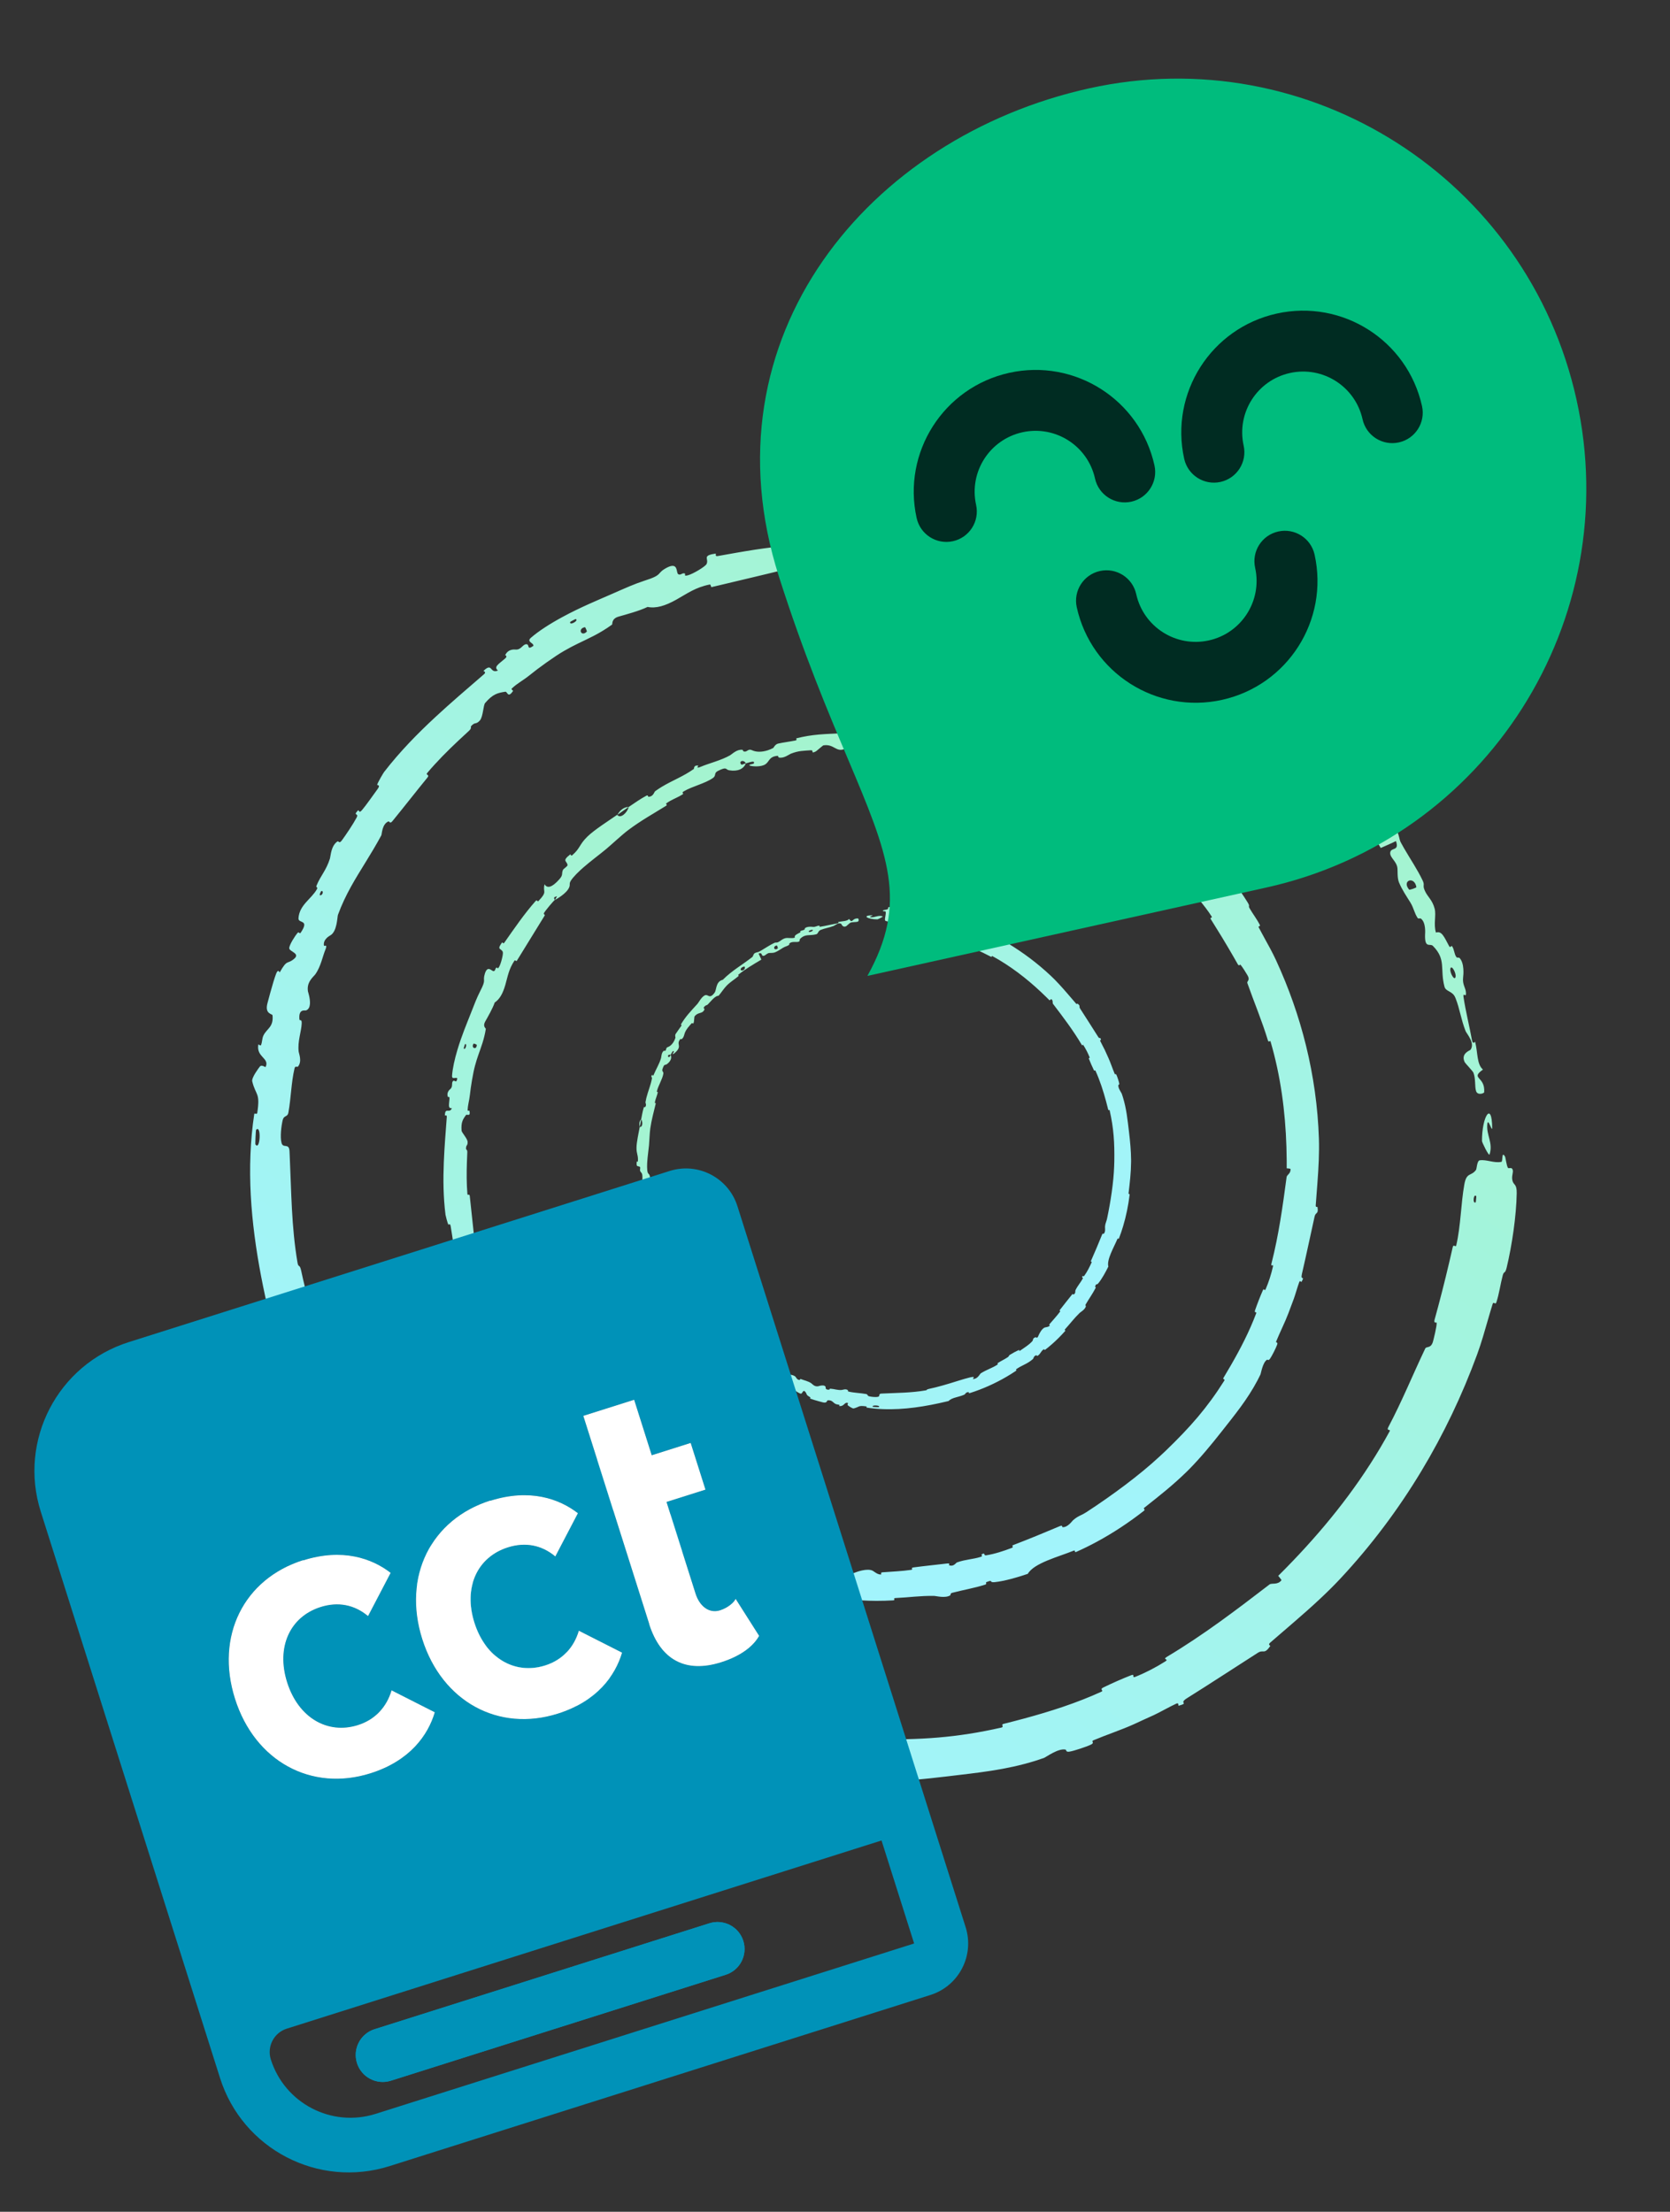 <svg width="308" height="408" viewBox="0 0 308 408" fill="none" xmlns="http://www.w3.org/2000/svg">
<rect x="0" y="0" width="308" height="408" fill="#333333" stroke="none"/>
<path d="M167.525 98.283C169.997 98.316 174.32 99.281 177.065 99.779C176.815 101.207 179.419 101.256 180.647 100.462C182.423 100.81 184.34 101.134 186.021 101.653C186.597 101.832 186.119 102.156 186.183 102.217C187.148 103.168 188.126 102.404 188.516 102.461C189.205 102.569 189.869 102.708 190.513 102.867C193.76 103.676 196.438 104.95 199.8 105.518C199.941 105.542 200.51 104.668 201.27 105.74C201.316 105.812 199.909 105.775 201.672 106.478C203.442 107.18 206.513 109.038 209.08 109.733C209.699 109.895 211.52 109.855 212.392 111.017C212.506 111.172 212.208 111.346 212.355 111.602C212.832 112.421 213.694 111.717 214.119 112.924C214.455 113.891 215.412 115.034 217.079 115.866C217.494 116.074 217.954 116.263 218.462 116.427C218.542 116.454 219.49 116.076 220.192 116.523C221.311 117.232 222.797 118.387 223.94 119.152C224.489 119.519 224.421 118.867 224.52 118.923C228.365 121.209 230.651 123.487 234.163 126.693C234.804 127.277 237.156 128.421 238.026 129.98C238.964 131.686 235.926 132.158 239.313 134.654C239.32 134.659 239.326 134.663 239.332 134.668C240.681 135.652 244.46 135.091 245.307 138.481C249.567 142.707 252.234 147.609 255.937 152.309C256.103 152.519 257.301 152.774 257.627 153.325C258.109 154.143 258.025 154.797 258.346 155.389C258.54 155.752 258.738 156.107 258.939 156.455C260.116 158.496 261.387 160.336 262.388 162.44C262.829 163.377 262.293 163.239 262.806 164.356C263.31 165.47 264.165 165.982 264.594 167.62C264.914 168.864 264.351 170.45 264.833 172.028C265.896 171.675 266.307 172.743 267.281 174.559C267.468 174.907 267.692 174.38 267.8 174.538C268.246 175.183 268.172 175.951 268.609 176.562C268.715 176.711 269.081 176.597 269.188 176.713C270.12 177.698 269.897 179.895 269.846 180.26C269.677 181.684 270.32 182.137 270.372 183.175C270.416 184.147 269.832 182.981 269.907 183.815C269.912 183.867 269.92 183.928 269.93 183.997C270.286 186.41 271.04 189.438 271.476 191.858C271.652 192.823 272.03 192.072 272.067 192.208C272.572 194.194 272.344 196.321 273.504 197.295C271.078 199.047 273.94 198.475 273.73 201.469C273.71 201.702 272.501 202.111 272.23 201.261C271.959 200.41 272.193 199.044 271.747 197.881C271.645 197.599 270.258 196.16 270.149 195.954C269.334 194.328 271.114 193.774 271.201 193.661C272.11 192.421 270.489 190.677 270.293 190.186C269.443 187.985 269.2 186.019 268.472 184.198C268.443 184.126 268.412 184.054 268.382 183.982C267.857 182.757 266.648 182.969 266.399 181.981C265.548 178.72 266.762 177.001 264.271 174.484C263.73 173.95 262.744 175.059 262.825 172.401C262.834 172.237 263.033 170.178 262.05 169.442C261.927 169.351 261.572 169.509 261.473 169.362C260.813 168.378 260.775 167.542 260.102 166.454C259.429 165.37 258.557 164.098 258.008 162.756C257.679 161.947 257.784 160.619 257.734 160.162C257.639 159.172 256.816 158.527 256.51 157.861C256.416 157.657 256.37 157.45 256.407 157.228C256.561 156.267 258.127 157.058 257.458 155.148C256.556 155.605 255.582 155.996 254.655 156.423C252.491 152.782 250.388 149.145 247.735 145.797C247.406 145.384 247.309 146.143 246.945 145.711C245.41 143.897 244.372 142.048 242.612 140.301C241.247 138.95 239.396 137.82 237.895 136.518C237.893 136.395 237.878 136.272 237.852 136.148C237.516 134.572 235.333 132.933 233.907 131.536C233.368 131.006 233.609 130.809 233.27 130.378C231.975 128.762 232.03 130.163 231.505 129.923C229.25 128.927 230.562 127.008 228.274 125.299C228.152 125.202 225.948 125.083 225.704 125.004C224.126 124.47 225.745 124.502 224.989 123.842C223.603 122.646 222.712 121.671 220.718 120.801C220.132 120.546 218.467 120.396 217.741 119.265C217.645 119.116 217.932 118.813 217.834 118.726C217.031 118.034 216.438 117.874 215.914 117.88C215.268 117.888 214.722 118.147 213.971 118C212.615 117.731 211.237 116.012 210.974 115.595C210.302 114.512 211.844 115.723 211.928 115.7C212.903 115.346 211.512 114.757 210.51 114.185C210.926 112.987 209.425 112.336 209.466 113.599C209.474 113.737 210.328 114.029 210.51 114.185C209.048 114.826 207.44 114.214 206.134 112.368C205.516 111.509 206.571 111.266 203.902 110.379C202.691 109.989 202.816 110.973 201.7 110.777C199.156 110.333 196.347 108.48 193.79 107.824C192.872 107.589 193.613 108.311 192.983 108.168C191.706 107.882 190.613 107.379 189.397 107.042C189.024 106.939 188.637 106.851 188.234 106.792C188.08 106.771 188.324 107.342 187.809 107.218C183.89 106.296 180.486 105.299 176.315 104.696C174.309 104.396 170.695 104.29 168.594 104.107C166.234 103.883 163.537 103.466 161 103.295L159.97 103.237C158.958 103.195 158.009 103.201 157.166 103.276C155.111 103.468 155.585 103.95 154.718 104.332C153.057 105.068 150.059 104.168 149.635 104.038C149.622 104.03 151.348 103.749 150.401 103.584C149.816 103.109 149.654 104.034 149.635 104.038C149.358 103.934 145.872 104.24 145.202 104.45C144.837 104.556 145.113 104.989 144.922 105.035C140.891 106.005 136.889 106.968 132.838 107.923C132.296 108.051 131.753 108.178 131.209 108.306C131.126 108.319 131.104 107.781 130.91 107.819C128.201 108.358 126.697 109.527 124.705 110.631C122.709 111.743 121.017 112.279 119.435 111.957C117.897 112.706 115.488 113.344 114.104 113.739C112.717 114.132 112.987 115.142 112.887 115.215C110.555 116.9 108.765 117.659 106.574 118.724C105.78 119.112 104.939 119.543 104.012 120.084C102.348 121.033 99.271 123.249 97.669 124.558C96.4 125.583 95.47 125.982 94.372 127.023C94.224 127.164 94.665 127.397 94.627 127.449C93.65 128.905 93.593 127.54 93.197 127.599C91.766 127.821 90.898 128.019 89.468 129.688C89.133 130.075 89.099 132.23 88.505 132.898C87.724 133.771 87.659 133.051 86.856 133.988C86.788 134.069 87.045 134.311 86.488 134.818C85.862 135.392 85.224 135.98 84.583 136.583C82.581 138.463 80.551 140.491 78.776 142.605C78.457 142.984 79.296 142.865 78.843 143.419C76.719 146.019 74.466 148.92 72.385 151.46C71.871 152.085 71.835 151.447 71.64 151.524C70.438 152.019 70.446 153.87 70.329 154.089C69.367 155.871 68.405 157.458 67.456 158.998C65.587 162.046 63.731 164.934 62.325 168.766C62.202 169.086 62.195 171.856 60.907 172.554C60.817 172.601 59.499 173.302 59.757 174.479C59.774 174.551 60.486 174.07 60.005 175.201C59.522 176.339 59.179 178.296 58.143 179.739C57.815 180.193 56.506 181.129 56.797 182.888C56.811 182.964 57.228 184.183 57.165 185.17C57.129 185.708 56.947 186.185 56.463 186.379C56.24 186.468 55.036 186.012 55.221 188.032C55.26 188.417 55.685 187.836 55.641 188.812C55.576 190.304 54.847 192.148 55.089 194.023C55.13 194.352 55.75 195.806 54.949 196.756C54.824 196.905 54.452 196.53 54.322 197.078C53.706 199.69 53.681 202.49 53.196 205.197C53.027 206.164 52.377 205.632 52.132 206.65C51.885 207.671 51.629 209.738 51.925 210.834C52.22 211.925 53.322 210.747 53.394 212.372C53.404 212.581 53.413 212.79 53.423 213C53.744 219.887 53.738 226.289 54.873 232.932C55.05 233.937 55.27 233.035 55.569 234.502C55.945 236.31 56.494 238.521 57.143 240.836C58.422 245.494 60.192 250.502 60.911 253.687C61.789 257.517 59.434 253.204 60.342 256.055C60.794 257.444 62.598 258.332 62.778 258.622C64.571 261.492 65.153 263.817 66.797 266.383C67.138 266.909 67.279 266.123 67.564 266.57C67.622 266.66 67.678 266.75 67.734 266.841C68.634 268.296 69.395 269.923 70.312 271.273C70.751 271.915 71.002 271.58 71.368 272.191C72.253 273.649 72.978 274.981 73.664 276.547C73.728 276.691 72.726 276.144 73.462 277.184C74.655 278.86 75.953 281.117 77.77 282.697C78.313 283.164 79.004 282.606 79.524 284.148C79.636 284.468 78.559 284.883 80.429 285.58C80.744 285.712 83.646 287.011 84.084 288.589C84.142 288.802 84.186 289.243 84.309 289.691C84.428 290.13 84.623 290.577 84.971 290.821C85.068 290.885 85.076 290.221 85.61 290.676C87.488 292.281 89.367 294.054 91.398 295.57C91.941 295.973 91.494 294.947 92.291 295.556C94.479 297.226 97.127 299.411 99.248 301.081C100.028 301.698 99.232 301.643 99.264 301.721C99.81 302.99 100.943 302.562 101.293 302.727C103.478 303.766 104.79 305.124 106.765 306.139C107.309 306.418 107.171 305.794 107.297 305.819C107.334 305.827 107.37 305.835 107.403 305.843C108.518 306.105 107.376 306.37 108.005 306.832C109.827 308.168 112.058 309.296 114.13 310.228C114.889 310.567 114.284 309.673 114.96 309.981C118.97 311.788 123.188 313.532 127.175 315.163C127.927 315.471 127.312 315.711 127.443 315.855C128.358 316.862 130.271 316.482 130.668 316.505C131.782 316.577 132.427 316.798 133.115 317.04C133.553 317.193 134.014 317.356 134.612 317.479C142.228 319.095 151.359 320.512 158.804 320.763C159.544 320.793 160.275 320.816 161 320.833C169.736 320.977 176.391 320.565 184.686 318.679C185.247 318.546 184.558 318.129 185.038 318.008C186.328 317.685 187.597 317.358 188.877 317.012C193.732 315.697 198.525 314.164 203.143 312.059C203.62 311.841 202.719 311.653 203.476 311.286C205.027 310.53 207.004 309.644 208.641 309.016C209.438 308.708 208.619 309.626 209.42 309.306C211.285 308.558 213.198 307.568 214.938 306.462C214.942 306.46 214.946 306.458 214.95 306.455C215.661 305.993 214.271 306.183 215.241 305.609C221.872 301.646 227.9 297.072 234.13 292.284C234.555 291.956 235.656 292.437 236.346 291.485C236.197 291.205 235.944 290.95 235.745 290.689C236.238 290.199 236.728 289.708 237.213 289.213C243.806 282.487 249.759 275.174 254.588 267.027C255.177 266.034 255.749 265.024 256.302 264.007C256.528 263.588 255.629 264.039 256.062 263.228C258.565 258.509 260.492 253.727 262.854 248.765C263.084 248.271 263.968 248.874 264.335 247.292C264.406 247.013 265.011 244.653 264.967 243.992C264.958 243.902 264.376 244.186 264.582 243.439C264.809 242.616 265.035 241.783 265.259 240.943C266.215 237.361 267.115 233.668 267.922 230.082C268.083 229.366 268.465 230.216 268.584 229.704C269.421 226.079 269.434 222.029 270.066 218.501C270.482 216.146 271.322 217.055 272.228 215.798C272.357 215.618 272.401 214.116 272.903 214.04C274.174 213.846 275.554 214.608 276.909 214.316C277.205 214.254 276.896 212.146 277.597 213.396C277.646 213.483 277.865 215.018 278.093 215.401C278.252 215.668 278.775 215.203 278.975 215.747C279.173 216.294 278.727 216.874 278.94 217.774C279.152 218.68 279.76 218.302 279.729 220.114C279.66 224.306 278.851 229.764 277.878 233.821C277.576 235.092 277.382 234.385 277.154 235.255C276.706 236.943 276.514 238.592 275.974 240.242C275.792 240.788 275.466 239.979 275.287 240.552C274.987 241.51 274.712 242.45 274.439 243.397C273.819 245.546 273.233 247.652 272.436 249.831C269.668 257.379 266.232 264.579 262.129 271.391C257.88 278.441 252.913 285.079 247.215 291.187C245.993 292.497 244.624 293.844 243.184 295.184C240.273 297.898 237.066 300.561 234.257 303.017C233.767 303.445 234.345 303.544 234.272 303.65C233.098 305.307 233.047 304.204 231.976 304.891C227.715 307.61 223.071 310.667 218.968 313.229C218.943 313.244 218.919 313.26 218.895 313.274C217.281 314.307 219.42 314.067 217.395 314.649C217.253 314.69 217.48 314.026 216.963 314.256C215.793 314.784 213.692 315.98 212.785 316.386C211.042 317.169 210.761 317.307 209.124 318.061C206.875 319.084 204.092 319.999 201.655 321.026C201.134 321.247 202.006 321.436 201.187 321.828C200.369 322.225 198.096 322.973 197.291 323.111C196.489 323.255 196.698 322.787 196.536 322.749C195.203 322.424 192.881 324.167 192.531 324.284C192.006 324.471 191.482 324.645 190.961 324.808C185.416 326.529 180.286 327.007 174.76 327.676C170.478 328.193 165.931 328.626 161.817 328.654H160.893C155.712 328.604 151.297 328.059 146.229 327.469C145.695 327.404 146.251 328.046 145.597 327.967C140.625 327.354 135.755 326.364 131.005 324.936C129.103 324.363 127.239 323.727 125.387 323.014C124.738 322.762 125.742 322.566 125.105 322.286C121.171 320.622 115.476 317.202 112.301 318.063C109.721 316.781 106.647 315.094 104.628 313.448C103.516 312.542 104.573 312.648 103.729 312.192C103.588 312.115 103.392 312.022 103.124 311.903C102.705 311.717 102.976 312.427 102.364 312.113C99.783 310.788 97.213 308.942 94.73 307.493C94.224 307.199 94.108 307.637 93.929 307.604C92.421 307.302 91.168 305.081 90.821 304.715C88.124 301.934 85.86 300.306 83.228 297.891C82.621 297.327 82.956 298.412 82.356 297.882C81.268 296.912 80.195 295.896 79.154 294.846C77.232 292.906 75.421 290.846 73.818 288.752C73.271 288.032 74.182 288.341 73.94 287.982C72.885 286.401 71.91 286.663 70.917 285.119C70.709 284.794 71.168 284.703 71.161 284.62C71.044 283.324 69.667 283.2 69.476 282.986C67.07 280.326 66.628 277.845 64.643 275.071C64.405 274.737 64.463 275.802 63.82 274.84C62.913 273.475 62.035 272.066 61.195 270.624C58.076 265.281 55.497 259.449 53.688 253.733C53.331 252.604 53.999 253.255 54.019 253.168C54.308 251.771 53.093 251.393 52.927 251.038C51.651 248.252 51.66 245.305 49.943 243.64C49.877 243.364 49.811 243.088 49.746 242.813C47.43 233.058 45.791 222.932 46.19 213C46.29 210.472 46.516 207.986 46.895 205.474C46.918 205.313 47.401 205.626 47.445 205.306C48.02 201.46 47.192 202.181 46.52 199.482C46.353 198.794 47.759 196.968 47.871 196.815C48.269 196.233 48.916 196.985 49.006 196.785C49.73 195.145 47.235 195.036 47.642 192.672C47.66 192.601 48.052 192.987 48.132 192.799C48.38 192.213 48.316 191.576 48.585 191.011C49.211 189.722 50.478 189.487 50.262 187.286C50.237 187.006 48.764 187.087 49.336 185.03C49.423 184.725 49.603 184.022 49.825 183.208C50.193 181.849 50.689 180.203 50.937 179.59C51.33 178.612 51.551 179.433 51.592 179.368C53.008 176.855 52.927 177.953 54.205 176.904C55.488 175.875 53.379 175.553 53.347 174.932C53.312 174.309 54.494 172.536 54.84 172.131C55.182 171.722 55.222 172.412 55.475 172.029C57.155 169.511 54.988 170.429 55.048 169.39C55.214 166.922 57.391 165.878 58.432 164.049C58.716 163.551 58.193 163.818 58.386 163.343C59.165 161.459 60.148 160.602 60.853 158.367C60.948 158.067 61.024 156.593 61.731 155.687C61.883 155.492 62.063 155.323 62.276 155.2C62.449 155.103 62.538 155.718 63.051 155.02C63.814 153.977 65.112 152.053 65.765 150.828C66.246 149.922 65.064 150.547 65.944 149.581C66.337 149.155 66.058 150.244 66.769 149.429C67.472 148.614 69.033 146.379 69.647 145.543C70.253 144.705 69.528 144.868 69.551 144.782C69.7 144.26 70.736 142.529 70.851 142.392C73.763 138.629 76.97 135.361 80.284 132.284C83.201 129.58 86.202 127.019 89.269 124.37C89.784 123.927 89.112 123.813 89.186 123.741C90.881 122.118 90.287 124.326 91.839 123.689C91.017 123.013 91.883 122.566 93.129 121.497C93.728 120.984 93.148 120.915 93.179 120.839C93.766 119.647 94.9 119.813 95.162 119.825C96.136 119.863 96.43 118.807 97.092 118.838C97.747 118.871 97.079 120.027 98.364 119.151C98.522 118.598 97.013 118.437 97.919 117.644C99.329 116.412 101.467 115.042 103.735 113.816C106.984 112.045 110.504 110.599 112.455 109.74C115.764 108.29 116.832 107.796 118.828 107.13C122.458 105.982 120.907 105.813 123.026 104.695C125.175 103.606 124.645 105.669 125.089 105.919C125.523 106.176 125.743 105.69 126.2 105.762C126.653 105.836 125.892 106.353 126.83 106.134C127.765 105.907 130.082 104.517 130.314 104.045C130.742 103.137 129.649 102.609 131.318 102.235C131.503 102.195 131.722 102.157 131.98 102.122C132.129 102.103 131.779 102.675 132.343 102.577C136.793 101.793 141.395 100.92 145.887 100.646C146.502 100.609 146.022 101.195 146.38 101.181C150.104 101.066 148.697 100.359 150.664 99.187C150.309 100.526 151.48 101.183 154.282 101.018C155.975 100.929 155.657 100.383 156.745 99.939C157.072 99.806 158.28 100.159 158.494 99.891C159.206 99.013 158.053 98.041 161 98.408H161.004C161.049 98.415 161.027 98.478 161 98.559L160.973 98.643C160.948 98.729 160.938 98.82 161 98.876L161.028 98.897C161.061 98.915 161.106 98.928 161.168 98.932C164.049 99.145 164.393 98.24 167.525 98.283ZM272.273 220.659C271.747 220.049 271.545 222.192 272.168 221.781C272.195 221.765 272.296 220.689 272.273 220.659ZM273.325 210.488C273.296 205.984 275.149 202.992 275.209 208.056C275.208 208.961 274.448 206.137 274.313 207.297C274.067 209.399 275.423 210.778 274.722 212.96C274.598 213.344 273.33 210.739 273.322 210.481C273.323 210.483 273.324 210.486 273.325 210.488ZM47.106 211.099C47.999 212.42 48.236 207.329 47.232 208.423C47.172 208.48 47.053 211.014 47.106 211.099ZM268.455 180.186C268.602 179.47 267.652 177.823 267.49 178.717C267.364 179.431 268.277 181.07 268.455 180.186ZM59.246 164.375C59.212 164.384 58.856 165.079 58.999 165.13C59.461 165.288 59.803 164.251 59.246 164.375ZM261.226 163.642C260.863 161.522 258.457 162.412 259.887 164.107C259.968 164.207 261.246 163.765 261.226 163.642ZM251.436 148.423C251.058 146.537 249.401 146.285 249.643 147.629C249.87 148.964 251.545 148.992 251.436 148.423ZM107.887 115.697C106.482 115.913 107.193 117.572 108.23 116.507C108.279 116.453 107.958 115.686 107.887 115.697ZM106.169 114.184C106.133 114.175 105.173 114.689 105.163 114.724C104.935 115.505 106.856 114.475 106.169 114.184ZM177.104 99.823C178.365 99.421 179.826 99.586 180.643 100.46C179.475 100.219 178.28 100.025 177.104 99.823Z" fill="url(#paint0_linear_31_192)"/>
<path d="M108.36 154.298C109.603 153.086 112.226 151.418 113.835 150.301C114.416 151.131 115.733 149.862 115.95 148.86C117.004 148.151 118.115 147.359 119.207 146.781C119.581 146.584 119.504 146.981 119.566 146.979C120.514 146.97 120.623 146.107 120.844 145.942C121.24 145.653 121.638 145.392 122.036 145.151C124.049 143.939 126.007 143.239 127.957 141.851C128.039 141.793 127.889 141.079 128.797 141.231C128.855 141.243 128.138 141.924 129.36 141.396C130.586 140.864 133.029 140.258 134.647 139.327C135.034 139.1 135.919 138.176 136.925 138.317C137.059 138.337 136.996 138.571 137.196 138.624C137.838 138.793 137.917 138.017 138.725 138.402C139.37 138.713 140.41 138.803 141.649 138.387C141.957 138.283 142.279 138.148 142.612 137.977C142.665 137.951 142.949 137.293 143.518 137.166C144.424 136.961 145.733 136.794 146.679 136.605C147.132 136.513 146.776 136.225 146.853 136.203C149.891 135.425 152.152 135.415 155.48 135.256C156.087 135.227 157.82 134.624 159.022 134.962C160.331 135.34 159.056 137.082 161.971 136.634C161.976 136.633 161.982 136.632 161.987 136.631C163.143 136.448 164.742 134.295 166.837 135.549C171.04 135.523 174.787 136.621 178.948 137.105C179.134 137.127 179.854 136.658 180.289 136.769C180.932 136.934 181.214 137.299 181.665 137.432C181.941 137.515 182.215 137.592 182.487 137.664C184.08 138.089 185.62 138.367 187.157 138.91C187.839 139.153 187.505 139.352 188.311 139.649C189.112 139.949 189.789 139.778 190.812 140.375C191.585 140.83 192.09 141.894 193.109 142.434C193.462 141.732 194.194 142.056 195.575 142.469C195.839 142.549 195.69 142.177 195.822 142.202C196.362 142.299 196.705 142.715 197.224 142.8C197.35 142.821 197.475 142.583 197.586 142.587C198.535 142.612 199.51 143.808 199.665 144.014C200.285 144.801 200.828 144.706 201.367 145.193C201.869 145.651 201.003 145.365 201.452 145.74C201.48 145.763 201.514 145.79 201.554 145.819C202.923 146.834 204.793 147.956 206.206 148.936C206.77 149.325 206.587 148.767 206.672 148.815C207.904 149.546 208.842 150.711 209.899 150.616C209.561 152.686 210.699 150.982 212.074 152.566C212.18 152.692 211.782 153.494 211.227 153.208C210.672 152.922 210.113 152.131 209.317 151.778C209.127 151.689 207.727 151.667 207.571 151.619C206.363 151.22 206.973 150.062 206.96 149.963C206.799 148.899 205.132 148.842 204.792 148.697C203.283 148.031 202.19 147.18 200.929 146.642C200.879 146.621 200.829 146.6 200.778 146.58C199.912 146.235 199.416 146.94 198.804 146.575C196.771 145.386 196.524 143.934 194.044 143.927C193.511 143.931 193.569 144.969 192.296 143.615C192.22 143.53 191.301 142.414 190.449 142.538C190.343 142.554 190.245 142.808 190.123 142.785C189.309 142.626 188.877 142.232 188.005 142.028C187.135 141.827 186.074 141.631 185.138 141.24C184.575 141.004 183.971 140.296 183.721 140.094C183.184 139.653 182.457 139.742 181.976 139.565C181.829 139.511 181.703 139.431 181.612 139.303C181.213 138.752 182.382 138.366 181.106 137.754C180.883 138.427 180.594 139.104 180.344 139.775C177.471 139.05 174.63 138.297 171.658 137.959C171.29 137.919 171.618 138.342 171.223 138.309C169.565 138.175 168.136 137.776 166.399 137.786C165.054 137.797 163.576 138.157 162.188 138.258C162.126 138.199 162.058 138.146 161.984 138.098C161.038 137.485 159.144 137.759 157.746 137.777C157.217 137.782 157.239 137.565 156.858 137.52C155.416 137.365 156.135 138.03 155.756 138.172C154.145 138.799 153.848 137.199 151.868 137.49C151.759 137.504 150.606 138.538 150.446 138.621C149.398 139.14 150.218 138.352 149.517 138.401C148.237 138.499 147.313 138.459 145.893 139.019C145.477 139.184 144.576 139.936 143.657 139.738C143.535 139.712 143.528 139.42 143.436 139.425C142.696 139.482 142.322 139.697 142.065 139.96C141.748 140.285 141.605 140.684 141.16 140.984C140.354 141.525 138.82 141.359 138.483 141.284C137.615 141.082 138.979 140.915 139.009 140.862C139.318 140.203 138.337 140.602 137.556 140.817C137.171 140.019 136.104 140.442 136.749 141.046C136.821 141.11 137.389 140.83 137.556 140.817C137.148 141.859 136.047 142.355 134.486 142.092C133.755 141.974 134.159 141.33 132.396 142.216C131.602 142.625 132.15 143.049 131.499 143.507C130.017 144.55 127.707 145.029 126.113 145.974C125.541 146.313 126.266 146.302 125.883 146.544C125.107 147.037 124.316 147.331 123.546 147.768C123.309 147.902 123.074 148.051 122.845 148.222C122.758 148.288 123.161 148.449 122.844 148.644C120.443 150.134 118.261 151.33 115.892 153.103C114.748 153.951 112.902 155.692 111.768 156.645C110.485 157.706 108.941 158.838 107.597 160.014L107.057 160.497C106.534 160.978 106.066 161.452 105.685 161.908C104.759 163.023 105.233 163.025 104.991 163.645C104.53 164.833 102.597 165.876 102.322 166.023C102.312 166.025 103.03 165.029 102.478 165.418C101.953 165.474 102.33 166.011 102.322 166.023C102.133 166.109 100.554 167.991 100.325 168.427C100.196 168.66 100.547 168.738 100.475 168.855C98.953 171.335 97.443 173.798 95.903 176.281C95.698 176.613 95.491 176.946 95.284 177.279C95.25 177.327 94.972 177.072 94.895 177.187C93.817 178.798 93.648 180.122 93.204 181.657C92.763 183.197 92.188 184.302 91.243 184.928C90.85 186.062 89.97 187.573 89.478 188.456C88.984 189.338 89.617 189.703 89.603 189.789C89.278 191.779 88.765 193.043 88.203 194.656C88.001 195.243 87.796 195.873 87.603 196.601C87.246 197.896 86.814 200.518 86.665 201.96C86.542 203.097 86.277 203.756 86.247 204.815C86.243 204.959 86.577 204.855 86.584 204.899C86.818 206.104 86.116 205.458 85.948 205.683C85.348 206.503 85.015 207.032 85.129 208.567C85.154 208.925 86.203 210.006 86.238 210.631C86.281 211.451 85.893 211.127 85.958 211.988C85.964 212.062 86.211 212.054 86.185 212.581C86.158 213.176 86.132 213.783 86.112 214.399C86.047 216.322 86.041 218.332 86.205 220.257C86.234 220.604 86.591 220.128 86.64 220.627C86.871 222.966 87.186 225.518 87.408 227.806C87.462 228.371 87.129 228.073 87.07 228.208C86.718 229.049 87.636 229.96 87.686 230.126C88.089 231.484 88.396 232.746 88.686 233.978C89.264 236.412 89.77 238.761 90.966 241.352C91.063 241.572 92.428 242.944 92.134 243.928C92.112 243.996 91.805 244.997 92.514 245.451C92.558 245.478 92.674 244.886 92.995 245.684C93.317 246.487 94.114 247.624 94.313 248.852C94.374 249.238 94.187 250.351 95.2 251.076C95.245 251.106 96.055 251.501 96.511 252.021C96.759 252.304 96.904 252.63 96.76 252.967C96.694 253.121 95.871 253.493 96.96 254.4C97.17 254.571 97.094 254.073 97.554 254.577C98.259 255.347 98.809 256.619 99.855 257.426C100.038 257.568 101.065 257.979 101.136 258.846C101.148 258.982 100.778 258.981 100.984 259.317C101.969 260.913 103.341 262.309 104.438 263.888C104.832 264.45 104.246 264.509 104.627 265.134C105.009 265.761 105.903 266.91 106.592 267.304C107.278 267.697 107.243 266.568 108.081 267.335C108.19 267.434 108.298 267.532 108.406 267.631C111.969 270.875 115.129 274.042 118.976 276.761C119.56 277.169 119.224 276.615 120.097 277.191C121.177 277.898 122.543 278.719 124.009 279.54C126.946 281.207 130.299 282.803 132.23 284.02C134.558 285.477 131.258 284.515 133.117 285.473C134.028 285.935 135.363 285.478 135.596 285.532C137.904 286.06 139.342 286.92 141.426 287.372C141.855 287.463 141.537 287.004 141.899 287.084C141.972 287.1 142.045 287.116 142.118 287.133C143.283 287.406 144.465 287.832 145.588 288.044C146.123 288.143 146.082 287.853 146.566 287.974C147.725 288.255 148.743 288.553 149.858 288.986C149.96 289.026 149.193 289.253 150.072 289.401C151.493 289.637 153.252 290.108 154.936 289.987C155.436 289.948 155.503 289.329 156.523 289.833C156.736 289.936 156.407 290.676 157.68 290.092C157.901 290.001 159.984 289.202 160.981 289.764C161.115 289.841 161.355 290.037 161.638 290.198C161.914 290.355 162.231 290.479 162.525 290.427C162.605 290.411 162.28 290.078 162.77 290.038C164.495 289.899 166.305 289.842 168.062 289.583C168.531 289.513 167.802 289.228 168.498 289.133C170.41 288.872 172.804 288.637 174.682 288.41C175.374 288.327 174.952 288.695 175.006 288.718C175.905 289.074 176.256 288.3 176.511 288.208C178.109 287.636 179.431 287.656 180.913 287.178C181.322 287.045 180.945 286.806 181.02 286.756C181.042 286.741 181.064 286.727 181.084 286.714C181.767 286.291 181.331 286.988 181.872 286.905C183.436 286.661 185.101 286.11 186.59 285.542C187.135 285.333 186.392 285.191 186.88 285.008C189.764 283.91 192.72 282.678 195.505 281.505C196.03 281.284 195.844 281.707 195.98 281.713C196.932 281.757 197.694 280.62 197.902 280.434C198.491 279.917 198.92 279.706 199.382 279.484C199.675 279.342 199.983 279.194 200.341 278.957C204.921 275.975 210.154 272.143 213.974 268.571C214.356 268.218 214.731 267.867 215.099 267.515C219.507 263.25 222.607 259.742 225.792 254.693C226.005 254.348 225.457 254.485 225.636 254.186C226.116 253.386 226.585 252.594 227.049 251.788C228.81 248.728 230.431 245.591 231.683 242.258C231.813 241.914 231.272 242.268 231.467 241.711C231.864 240.568 232.407 239.148 232.909 238.025C233.153 237.478 233.2 238.337 233.439 237.782C233.995 236.486 234.456 235.047 234.773 233.637C234.774 233.634 234.775 233.631 234.776 233.628C234.9 233.046 234.304 233.83 234.502 233.065C235.836 227.815 236.568 222.562 237.294 217.104C237.343 216.73 238.128 216.421 237.999 215.609C237.787 215.544 237.535 215.543 237.308 215.513C237.31 215.027 237.311 214.541 237.307 214.055C237.256 207.459 236.598 200.889 234.969 194.466C234.77 193.683 234.555 192.9 234.327 192.123C234.232 191.803 234.009 192.473 233.823 191.857C232.733 188.282 231.327 184.962 230.047 181.338C229.918 180.98 230.654 180.839 230.055 179.875C229.952 179.702 229.086 178.235 228.738 177.931C228.689 177.89 228.54 178.32 228.273 177.848C227.979 177.329 227.68 176.805 227.376 176.279C226.08 174.034 224.702 171.762 223.331 169.59C223.057 169.156 223.667 169.386 223.473 169.074C222.097 166.867 220.102 164.859 218.672 162.802C217.715 161.432 218.581 161.464 218.409 160.393C218.385 160.24 217.664 159.476 217.876 159.189C218.411 158.463 219.473 158.154 220.001 157.337C220.118 157.159 218.922 156.271 219.888 156.541C219.955 156.559 220.823 157.209 221.125 157.286C221.336 157.338 221.366 156.849 221.734 157.019C222.102 157.19 222.168 157.698 222.719 158.038C223.271 158.38 223.386 157.891 224.267 158.802C226.304 160.908 228.599 164.007 230.121 166.495C230.6 167.273 230.153 167.02 230.47 167.563C231.082 168.619 231.802 169.529 232.349 170.613C232.529 170.973 231.967 170.735 232.161 171.107C232.486 171.73 232.814 172.33 233.146 172.934C233.9 174.304 234.65 175.636 235.331 177.108C237.687 182.212 239.539 187.476 240.869 192.879C242.244 198.472 243.058 204.218 243.248 210.065C243.288 211.32 243.275 212.665 243.222 214.042C243.118 216.828 242.842 219.736 242.661 222.344C242.63 222.799 242.965 222.561 242.982 222.65C243.218 224.051 242.647 223.531 242.455 224.403C241.683 227.862 240.888 231.678 240.117 234.981C240.113 235 240.108 235.02 240.104 235.039C239.813 236.351 240.756 235.171 240.039 236.464C239.988 236.554 239.773 236.113 239.63 236.484C239.31 237.325 238.858 238.959 238.608 239.61C238.13 240.862 238.059 241.07 237.619 242.255C237.008 243.877 236.078 245.711 235.377 247.428C235.227 247.796 235.753 247.457 235.54 248.057C235.331 248.659 234.572 250.158 234.24 250.625C233.913 251.094 233.786 250.759 233.687 250.821C232.864 251.322 232.573 253.336 232.457 253.568C232.288 253.921 232.114 254.267 231.936 254.606C230.034 258.209 227.724 260.992 225.311 264.066C223.441 266.447 221.398 268.919 219.37 270.975L218.91 271.434C216.314 273.981 213.852 275.903 211.045 278.127C210.748 278.36 211.342 278.401 210.977 278.687C208.207 280.852 205.3 282.781 202.236 284.433C201.009 285.095 199.769 285.705 198.497 286.272C198.05 286.47 198.452 285.875 197.998 286.052C195.223 287.183 190.705 288.32 189.554 290.322C187.64 290.969 185.28 291.661 183.465 291.851C182.465 291.955 183.042 291.482 182.398 291.676C182.29 291.708 182.146 291.759 181.955 291.834C181.654 291.949 182.14 292.166 181.681 292.315C179.745 292.941 177.557 293.305 175.608 293.822C175.212 293.927 175.371 294.201 175.265 294.274C174.367 294.873 172.648 294.398 172.295 294.389C169.582 294.354 167.653 294.673 165.153 294.786C164.574 294.809 165.275 295.179 164.716 295.214C163.696 295.275 162.662 295.306 161.626 295.303C159.713 295.299 157.796 295.18 155.966 294.941C155.339 294.857 155.943 294.557 155.646 294.5C154.34 294.242 153.986 294.856 152.73 294.586C152.466 294.529 152.649 294.256 152.605 294.218C151.906 293.636 151.161 294.258 150.961 294.248C148.452 294.127 147.006 293.121 144.65 292.735C144.366 292.688 144.922 293.186 144.127 293.029C143.002 292.805 141.87 292.545 140.741 292.249C136.552 291.157 132.39 289.556 128.667 287.629C127.932 287.248 128.585 287.238 128.552 287.185C128.005 286.351 127.215 286.768 126.957 286.675C124.947 285.932 123.495 284.47 121.82 284.5C121.651 284.397 121.482 284.293 121.313 284.189C115.343 280.518 109.526 276.328 104.816 271.222C103.616 269.923 102.499 268.582 101.446 267.153C101.379 267.062 101.773 266.976 101.636 266.796C100.021 264.611 99.966 265.378 98.299 264.378C97.876 264.121 97.672 262.52 97.652 262.389C97.562 261.904 98.254 261.955 98.201 261.811C97.749 260.641 96.457 261.826 95.491 260.456C95.464 260.411 95.85 260.408 95.797 260.275C95.631 259.862 95.284 259.579 95.138 259.166C94.812 258.219 95.325 257.473 94.13 256.493C93.979 256.367 93.288 257.138 92.555 255.838C92.448 255.644 92.189 255.207 91.898 254.695C91.409 253.841 90.841 252.781 90.661 252.355C90.374 251.677 90.889 251.973 90.877 251.92C90.338 249.975 90.841 250.558 90.957 249.405C91.085 248.26 89.879 249.148 89.556 248.857C89.231 248.566 88.942 247.103 88.913 246.731C88.881 246.359 89.242 246.68 89.178 246.366C88.768 244.287 88.146 245.817 87.662 245.273C86.525 243.972 87.089 242.375 86.702 240.954C86.597 240.567 86.47 240.959 86.331 240.628C85.787 239.311 85.851 238.399 85.097 236.944C84.996 236.749 84.305 235.983 84.208 235.184C84.187 235.012 84.193 234.84 84.238 234.673C84.276 234.539 84.623 234.799 84.533 234.199C84.397 233.305 84.09 231.71 83.809 230.781C83.6 230.094 83.323 230.989 83.282 230.075C83.267 229.67 83.666 230.346 83.617 229.59C83.563 228.839 83.233 226.959 83.125 226.241C83.012 225.527 82.733 225.967 82.701 225.913C82.517 225.581 82.176 224.211 82.165 224.087C81.751 220.781 81.728 217.575 81.853 214.409C81.964 211.625 82.189 208.869 82.402 206.038C82.439 205.563 82.049 205.84 82.051 205.768C82.09 204.124 82.886 205.51 83.341 204.425C82.6 204.499 82.809 203.848 82.899 202.702C82.943 202.151 82.621 202.404 82.598 202.352C82.301 201.472 82.946 200.991 83.082 200.866C83.584 200.401 83.208 199.734 83.552 199.42C83.894 199.111 84.133 200.014 84.339 198.943C84.144 198.592 83.315 199.261 83.373 198.419C83.464 197.111 83.848 195.372 84.369 193.641C85.106 191.153 86.139 188.691 86.683 187.298C87.609 184.938 87.895 184.164 88.557 182.844C89.791 180.475 88.938 181.161 89.438 179.557C89.966 177.952 90.722 179.235 91.066 179.138C91.409 179.049 91.278 178.699 91.54 178.508C91.802 178.32 91.68 178.954 92.037 178.379C92.389 177.803 92.852 175.966 92.734 175.617C92.498 174.956 91.695 175.238 92.339 174.225C92.41 174.113 92.501 173.986 92.611 173.84C92.675 173.757 92.785 174.213 93.016 173.885C94.838 171.289 96.691 168.572 98.785 166.207C99.073 165.883 99.124 166.411 99.294 166.227C101.087 164.321 100.038 164.671 100.436 163.114C100.921 163.952 101.827 163.696 103.137 162.223C103.933 161.339 103.506 161.227 103.827 160.468C103.923 160.239 104.697 159.815 104.671 159.575C104.59 158.788 103.538 158.88 105.182 157.599L105.184 157.597C105.21 157.577 105.23 157.62 105.256 157.673L105.284 157.728C105.315 157.783 105.355 157.833 105.413 157.83L105.437 157.826C105.463 157.819 105.492 157.803 105.524 157.774C107.059 156.449 106.783 155.831 108.36 154.298ZM220.835 162.773C220.272 162.733 221.231 163.892 221.337 163.38C221.342 163.359 220.861 162.776 220.835 162.773ZM216.33 157.224C214.09 155.013 213.531 152.615 216.063 155.087C216.511 155.535 214.737 154.517 215.244 155.157C216.161 156.318 217.515 156.326 218.245 157.753C218.374 158.004 216.457 157.346 216.325 157.222C216.327 157.223 216.329 157.224 216.33 157.224ZM104.331 269.827C105.427 270.037 103.029 267.404 103.071 268.442C103.069 268.501 104.263 269.812 104.331 269.827ZM198.938 144.667C198.657 144.241 197.372 143.898 197.733 144.42C198.023 144.836 199.286 145.193 198.938 144.667ZM87.268 240.711C87.255 240.733 87.422 241.252 87.518 241.207C87.826 241.056 87.483 240.373 87.268 240.711ZM187.173 140.081C185.946 139.213 185.191 140.847 186.739 140.975C186.828 140.984 187.244 140.131 187.173 140.081ZM174.793 137.42C173.673 136.676 172.726 137.373 173.51 137.918C174.283 138.465 175.128 137.647 174.793 137.42ZM87.359 192.509C86.768 193.314 87.941 193.78 87.93 192.739C87.927 192.688 87.389 192.468 87.359 192.509ZM85.758 192.614C85.736 192.628 85.514 193.358 85.526 193.38C85.799 193.88 86.243 192.417 85.758 192.614ZM113.876 150.304C114.303 149.479 115.11 148.835 115.947 148.861C115.248 149.322 114.559 149.819 113.876 150.304Z" fill="url(#paint1_linear_31_192)"/>
<path d="M117.392 211.672C117.405 210.689 117.787 208.97 117.985 207.878C118.55 207.977 118.569 206.941 118.255 206.453C118.393 205.747 118.521 204.984 118.727 204.315C118.797 204.087 118.925 204.277 118.95 204.251C119.326 203.867 119.024 203.478 119.046 203.323C119.089 203.049 119.144 202.785 119.207 202.529C119.528 201.237 120.032 200.172 120.257 198.835C120.266 198.779 119.92 198.552 120.345 198.25C120.373 198.232 120.359 198.791 120.637 198.09C120.915 197.386 121.651 196.165 121.926 195.144C121.99 194.897 121.974 194.173 122.434 193.826C122.496 193.781 122.564 193.9 122.666 193.841C122.99 193.651 122.711 193.308 123.189 193.139C123.572 193.005 124.025 192.625 124.354 191.962C124.436 191.797 124.511 191.614 124.576 191.412C124.587 191.38 124.437 191.003 124.614 190.724C124.895 190.279 125.352 189.687 125.655 189.233C125.8 189.015 125.542 189.042 125.564 189.002C126.47 187.473 127.372 186.564 128.641 185.167C128.872 184.912 129.325 183.976 129.942 183.63C130.618 183.257 130.805 184.465 131.793 183.118C131.795 183.115 131.797 183.113 131.799 183.111C132.188 182.574 131.966 181.071 133.308 180.734C134.982 179.039 136.923 177.979 138.784 176.506C138.867 176.44 138.968 175.963 139.186 175.834C139.51 175.642 139.769 175.675 140.003 175.548C140.147 175.47 140.288 175.391 140.426 175.312C141.234 174.844 141.962 174.338 142.795 173.94C143.166 173.764 143.112 173.978 143.554 173.774C143.995 173.573 144.198 173.233 144.846 173.062C145.339 172.935 145.967 173.159 146.592 172.967C146.452 172.544 146.875 172.381 147.594 171.993C147.731 171.919 147.523 171.83 147.586 171.787C147.841 171.61 148.145 171.639 148.387 171.465C148.446 171.423 148.401 171.277 148.447 171.235C148.837 170.865 149.707 170.953 149.851 170.973C150.415 171.041 150.594 170.785 151.005 170.764C151.39 170.747 150.928 170.979 151.259 170.949C151.279 170.947 151.303 170.944 151.331 170.94C152.286 170.798 153.485 170.498 154.444 170.325C154.826 170.255 154.528 170.104 154.582 170.09C155.368 169.889 156.211 169.98 156.596 169.518C157.29 170.483 157.063 169.345 158.249 169.428C158.341 169.436 158.503 169.917 158.166 170.025C157.829 170.133 157.289 170.04 156.828 170.217C156.717 170.258 156.147 170.809 156.065 170.853C155.422 171.177 155.202 170.469 155.157 170.434C154.667 170.073 153.976 170.718 153.781 170.796C152.91 171.133 152.132 171.23 151.411 171.52C151.382 171.532 151.353 171.544 151.325 171.556C150.84 171.764 150.924 172.245 150.532 172.344C149.241 172.683 148.561 172.2 147.564 173.191C147.353 173.406 147.792 173.798 146.74 173.766C146.674 173.762 145.859 173.683 145.568 174.074C145.532 174.123 145.594 174.264 145.536 174.304C145.147 174.566 144.815 174.581 144.385 174.849C143.955 175.117 143.452 175.464 142.92 175.682C142.6 175.813 142.074 175.771 141.893 175.791C141.501 175.829 141.246 176.156 140.982 176.278C140.902 176.315 140.819 176.334 140.731 176.319C140.351 176.258 140.664 175.635 139.908 175.901C140.089 176.26 140.244 176.647 140.413 177.016C138.971 177.876 137.531 178.713 136.205 179.768C136.042 179.899 136.342 179.937 136.171 180.082C135.453 180.693 134.721 181.106 134.029 181.806C133.494 182.349 133.047 183.085 132.531 183.682C132.483 183.683 132.434 183.689 132.385 183.699C131.761 183.833 131.112 184.701 130.559 185.268C130.349 185.483 130.271 185.387 130.1 185.522C129.46 186.037 130.015 186.015 129.92 186.224C129.526 187.121 128.766 186.599 128.089 187.509C128.051 187.558 128.004 188.434 127.972 188.531C127.761 189.159 127.773 188.515 127.512 188.816C127.039 189.367 126.653 189.721 126.308 190.515C126.207 190.748 126.148 191.41 125.7 191.698C125.641 191.737 125.521 191.623 125.486 191.662C125.212 191.981 125.149 192.217 125.152 192.425C125.155 192.682 125.257 192.899 125.199 193.198C125.093 193.738 124.412 194.286 124.247 194.39C123.818 194.658 124.297 194.044 124.288 194.011C124.148 193.623 123.915 194.176 123.688 194.575C123.214 194.409 122.956 195.006 123.456 194.99C123.511 194.987 123.627 194.647 123.688 194.575C123.942 195.156 123.7 195.796 122.969 196.315C122.629 196.561 122.533 196.142 122.181 197.203C122.027 197.685 122.417 197.635 122.339 198.079C122.163 199.091 121.43 200.208 121.17 201.225C121.077 201.59 121.363 201.296 121.306 201.546C121.193 202.054 120.994 202.489 120.86 202.972C120.819 203.121 120.784 203.275 120.761 203.435C120.753 203.496 120.979 203.399 120.93 203.604C120.565 205.163 120.17 206.517 119.931 208.176C119.813 208.974 119.771 210.411 119.698 211.247C119.609 212.186 119.444 213.259 119.377 214.268L119.354 214.678C119.337 215.08 119.339 215.457 119.369 215.793C119.445 216.61 119.636 216.421 119.787 216.767C120.078 217.427 119.722 218.62 119.671 218.788C119.668 218.794 119.556 218.107 119.491 218.484C119.303 218.716 119.669 218.781 119.671 218.788C119.629 218.899 119.751 220.285 119.834 220.552C119.876 220.697 120.047 220.587 120.066 220.663C120.449 222.266 120.831 223.858 121.209 225.47C121.26 225.685 121.31 225.901 121.361 226.117C121.366 226.15 121.153 226.159 121.168 226.236C121.381 227.314 121.844 227.912 122.281 228.704C122.722 229.498 122.934 230.171 122.806 230.801C123.103 231.412 123.356 232.371 123.512 232.921C123.668 233.473 124.067 233.365 124.096 233.405C124.763 234.333 125.064 235.045 125.486 235.916C125.639 236.232 125.81 236.567 126.024 236.935C126.4 237.597 127.277 238.821 127.796 239.458C128.201 239.963 128.36 240.333 128.772 240.77C128.828 240.829 128.92 240.653 128.941 240.668C129.517 241.057 128.977 241.08 129 241.237C129.088 241.806 129.166 242.151 129.827 242.72C129.98 242.854 130.834 242.867 131.098 243.103C131.444 243.414 131.159 243.44 131.53 243.759C131.562 243.786 131.657 243.684 131.858 243.906C132.086 244.154 132.318 244.408 132.557 244.663C133.301 245.46 134.104 246.267 134.941 246.973C135.092 247.1 135.044 246.767 135.264 246.947C136.293 247.791 137.442 248.687 138.448 249.515C138.695 249.72 138.442 249.734 138.473 249.812C138.669 250.29 139.402 250.287 139.489 250.333C140.194 250.716 140.823 251.098 141.432 251.476C142.639 252.219 143.783 252.957 145.3 253.517C145.427 253.566 146.524 253.569 146.8 254.081C146.818 254.116 147.096 254.641 147.562 254.538C147.591 254.531 147.4 254.248 147.848 254.44C148.299 254.632 149.073 254.768 149.645 255.18C149.825 255.31 150.195 255.831 150.892 255.716C150.922 255.71 151.404 255.544 151.795 255.569C152.008 255.583 152.197 255.656 152.274 255.848C152.309 255.937 152.129 256.416 152.929 256.342C153.081 256.327 152.851 256.158 153.237 256.175C153.828 256.201 154.558 256.491 155.3 256.395C155.431 256.378 156.007 256.132 156.383 256.45C156.442 256.5 156.293 256.648 156.51 256.7C157.545 256.945 158.653 256.955 159.725 257.148C160.108 257.215 159.897 257.474 160.301 257.571C160.704 257.669 161.523 257.771 161.957 257.653C162.389 257.536 161.923 257.098 162.566 257.069C162.649 257.065 162.732 257.061 162.815 257.058C165.542 256.93 168.076 256.932 170.707 256.481C171.105 256.41 170.748 256.323 171.328 256.204C172.044 256.055 172.92 255.836 173.836 255.578C175.681 255.069 177.664 254.365 178.925 254.079C180.441 253.73 178.734 254.667 179.862 254.306C180.412 254.126 180.764 253.408 180.879 253.336C182.015 252.623 182.936 252.392 183.952 251.738C184.16 251.602 183.849 251.546 184.026 251.433C184.061 251.41 184.097 251.387 184.133 251.365C184.71 251.007 185.354 250.705 185.888 250.34C186.142 250.165 186.01 250.065 186.252 249.92C186.829 249.568 187.356 249.279 187.976 249.006C188.033 248.981 187.817 249.38 188.228 249.087C188.892 248.612 189.786 248.096 190.412 247.373C190.597 247.157 190.375 246.882 190.986 246.675C191.113 246.631 191.277 247.06 191.553 246.316C191.605 246.19 192.12 245.036 192.744 244.862C192.829 244.839 193.003 244.821 193.181 244.773C193.355 244.725 193.532 244.648 193.628 244.509C193.654 244.47 193.391 244.467 193.571 244.255C194.206 243.508 194.908 242.761 195.509 241.952C195.668 241.737 195.262 241.915 195.503 241.597C196.164 240.727 197.029 239.674 197.691 238.83C197.935 238.52 197.913 238.837 197.944 238.824C198.447 238.607 198.277 238.156 198.342 238.017C198.754 237.148 199.291 236.626 199.693 235.84C199.804 235.624 199.557 235.679 199.567 235.629C199.57 235.614 199.573 235.6 199.576 235.586C199.68 235.143 199.785 235.597 199.968 235.347C200.497 234.622 200.943 233.735 201.312 232.911C201.447 232.609 201.093 232.85 201.215 232.581C201.93 230.986 202.621 229.308 203.267 227.722C203.388 227.423 203.483 227.667 203.54 227.615C203.939 227.252 203.789 226.491 203.798 226.333C203.826 225.89 203.914 225.633 204.01 225.359C204.071 225.185 204.135 225.002 204.183 224.764C204.823 221.735 205.385 218.103 205.484 215.141C205.496 214.847 205.505 214.556 205.512 214.268C205.569 210.793 205.405 208.146 204.659 204.847C204.606 204.623 204.441 204.898 204.393 204.706C204.265 204.193 204.136 203.689 203.999 203.18C203.478 201.248 202.871 199.342 202.037 197.505C201.951 197.315 201.877 197.674 201.731 197.373C201.432 196.756 201.081 195.969 200.832 195.318C200.711 195.001 201.074 195.327 200.947 195.008C200.651 194.267 200.259 193.506 199.821 192.813C199.82 192.812 199.82 192.81 199.819 192.809C199.636 192.526 199.711 193.079 199.484 192.693C197.915 190.055 196.103 187.658 194.208 185.18C194.078 185.011 194.268 184.573 193.891 184.298C193.78 184.358 193.679 184.458 193.576 184.537C193.382 184.341 193.187 184.146 192.991 183.953C190.328 181.331 187.433 178.963 184.207 177.042C183.814 176.808 183.414 176.58 183.011 176.361C182.845 176.271 183.024 176.628 182.702 176.456C180.834 175.461 178.941 174.694 176.976 173.755C176.78 173.663 177.019 173.312 176.393 173.165C176.282 173.137 175.348 172.896 175.086 172.914C175.05 172.917 175.163 173.149 174.867 173.067C174.541 172.977 174.211 172.887 173.879 172.798C172.46 172.418 170.998 172.059 169.578 171.739C169.295 171.675 169.631 171.522 169.429 171.475C167.994 171.142 166.39 171.137 164.993 170.886C164.06 170.721 164.42 170.386 163.923 170.026C163.851 169.975 163.256 169.957 163.227 169.757C163.15 169.252 163.451 168.703 163.336 168.164C163.311 168.046 162.476 168.169 162.971 167.89C163.006 167.871 163.614 167.784 163.766 167.693C163.871 167.63 163.687 167.422 163.902 167.342C164.119 167.264 164.349 167.441 164.705 167.356C165.064 167.272 164.914 167.03 165.632 167.042C167.292 167.07 169.452 167.391 171.059 167.779C171.562 167.898 171.282 167.976 171.627 168.066C172.295 168.245 172.948 168.321 173.601 168.536C173.818 168.608 173.497 168.738 173.724 168.809C174.103 168.928 174.475 169.038 174.85 169.146C175.701 169.393 176.535 169.626 177.398 169.943C180.387 171.044 183.238 172.411 185.935 174.043C188.726 175.733 191.355 177.708 193.773 179.975C194.292 180.461 194.825 181.006 195.356 181.579C196.43 182.736 197.485 184.012 198.457 185.129C198.627 185.324 198.666 185.094 198.708 185.123C199.364 185.59 198.927 185.61 199.199 186.037C200.276 187.731 201.486 189.579 202.501 191.211C202.507 191.22 202.513 191.23 202.519 191.239C202.928 191.881 202.833 191.031 203.063 191.836C203.079 191.893 202.816 191.802 202.907 192.008C203.116 192.473 203.59 193.309 203.751 193.67C204.061 194.363 204.116 194.475 204.414 195.126C204.819 196.02 205.181 197.128 205.588 198.097C205.676 198.304 205.75 197.957 205.906 198.283C206.063 198.608 206.359 199.513 206.414 199.833C206.47 200.152 206.285 200.068 206.27 200.133C206.141 200.663 206.832 201.587 206.878 201.726C206.952 201.935 207.021 202.143 207.085 202.351C207.767 204.556 207.956 206.597 208.221 208.795C208.426 210.498 208.597 212.307 208.608 213.943L208.608 214.311C208.589 216.371 208.373 218.127 208.139 220.143C208.113 220.355 208.368 220.134 208.336 220.395C208.094 222.372 207.702 224.309 207.136 226.199C206.909 226.955 206.658 227.696 206.375 228.433C206.275 228.691 206.198 228.292 206.087 228.545C205.428 230.11 204.074 232.375 204.415 233.638C203.907 234.665 203.239 235.887 202.588 236.69C202.229 237.133 202.271 236.712 202.09 237.048C202.06 237.104 202.023 237.182 201.976 237.289C201.902 237.455 202.183 237.347 202.059 237.591C201.534 238.617 200.803 239.64 200.23 240.628C200.113 240.829 200.286 240.875 200.273 240.946C200.154 241.546 199.274 242.044 199.13 242.182C198.029 243.255 197.384 244.155 196.427 245.202C196.204 245.444 196.634 245.311 196.424 245.549C196.04 245.982 195.638 246.409 195.222 246.823C194.454 247.587 193.638 248.308 192.809 248.945C192.524 249.163 192.646 248.801 192.504 248.897C191.878 249.316 191.982 249.704 191.371 250.099C191.242 250.182 191.206 249.999 191.173 250.002C190.66 250.049 190.61 250.596 190.526 250.672C189.473 251.629 188.49 251.805 187.392 252.595C187.26 252.69 187.681 252.666 187.3 252.922C186.76 253.283 186.202 253.632 185.631 253.966C183.515 255.207 181.206 256.233 178.943 256.952C178.496 257.094 178.754 256.829 178.719 256.821C178.166 256.705 178.016 257.189 177.876 257.255C176.773 257.762 175.606 257.759 174.947 258.442C174.838 258.468 174.728 258.494 174.619 258.52C170.757 259.441 166.747 260.093 162.815 259.934C161.814 259.895 160.829 259.805 159.835 259.654C159.771 259.645 159.895 259.453 159.768 259.435C158.245 259.207 158.531 259.536 157.462 259.803C157.19 259.87 156.467 259.31 156.406 259.266C156.176 259.108 156.474 258.85 156.394 258.815C155.745 258.526 155.702 259.519 154.766 259.357C154.738 259.35 154.891 259.194 154.816 259.162C154.584 259.063 154.332 259.089 154.108 258.982C153.598 258.733 153.504 258.229 152.633 258.315C152.522 258.325 152.554 258.911 151.74 258.683C151.619 258.649 151.341 258.577 151.018 258.489C150.48 258.342 149.828 258.145 149.586 258.047C149.199 257.89 149.524 257.802 149.498 257.786C148.503 257.223 148.938 257.255 148.522 256.746C148.115 256.236 147.987 257.075 147.741 257.088C147.495 257.102 146.793 256.632 146.632 256.494C146.47 256.358 146.744 256.342 146.592 256.242C145.595 255.573 145.959 256.435 145.547 256.411C144.57 256.345 144.157 255.479 143.432 255.065C143.235 254.952 143.341 255.16 143.153 255.084C142.407 254.774 142.068 254.383 141.183 254.102C141.064 254.064 140.48 254.034 140.121 253.753C140.044 253.693 139.977 253.621 139.929 253.536C139.89 253.467 140.133 253.432 139.857 253.228C139.444 252.924 138.682 252.408 138.198 252.149C137.839 251.957 138.086 252.427 137.704 252.077C137.535 251.921 137.966 252.032 137.643 251.749C137.321 251.469 136.436 250.848 136.105 250.604C135.773 250.363 135.838 250.651 135.804 250.643C135.597 250.583 134.911 250.171 134.857 250.126C133.367 248.967 132.073 247.692 130.855 246.373C129.784 245.213 128.77 244.019 127.721 242.8C127.546 242.595 127.501 242.862 127.472 242.832C126.83 242.158 127.704 242.395 127.451 241.777C127.184 242.104 127.007 241.76 126.584 241.264C126.381 241.026 126.353 241.257 126.323 241.244C125.851 241.011 125.917 240.56 125.922 240.455C125.937 240.068 125.519 239.951 125.531 239.688C125.544 239.427 126.002 239.693 125.655 239.182C125.436 239.119 125.372 239.719 125.058 239.359C124.57 238.798 124.028 237.947 123.543 237.045C122.841 235.753 122.269 234.353 121.929 233.577C121.354 232.261 121.159 231.836 120.895 231.042C120.44 229.598 120.373 230.215 119.931 229.372C119.5 228.518 120.317 228.729 120.416 228.552C120.517 228.379 120.325 228.292 120.353 228.11C120.383 227.93 120.587 228.232 120.501 227.859C120.411 227.487 119.86 226.566 119.674 226.473C119.314 226.303 119.105 226.738 118.957 226.074C118.941 226 118.926 225.913 118.912 225.811C118.905 225.752 119.131 225.891 119.092 225.666C118.782 223.896 118.436 222.066 118.328 220.279C118.313 220.034 118.545 220.225 118.539 220.083C118.494 218.602 118.214 219.162 117.75 218.379C118.28 218.52 118.54 218.054 118.475 216.94C118.44 216.266 118.224 216.393 118.048 215.96C117.995 215.83 118.135 215.35 118.029 215.265C117.681 214.981 117.296 215.44 117.442 214.268L117.442 214.266C117.444 214.248 117.469 214.257 117.501 214.268L117.534 214.279C117.569 214.288 117.604 214.292 117.627 214.268L117.635 214.257C117.642 214.244 117.647 214.226 117.649 214.201C117.733 213.055 117.375 212.918 117.392 211.672ZM165.847 170.008C165.606 170.217 166.454 170.297 166.292 170.05C166.285 170.039 165.859 169.999 165.847 170.008ZM161.82 169.589C160.037 169.601 158.852 168.864 160.857 168.84C161.216 168.84 160.097 169.143 160.557 169.196C161.389 169.294 161.935 168.755 162.799 169.034C162.951 169.083 161.919 169.587 161.817 169.591C161.818 169.59 161.819 169.59 161.82 169.589ZM162.062 259.57C162.585 259.215 160.569 259.121 161.002 259.52C161.025 259.544 162.028 259.591 162.062 259.57ZM149.822 171.527C149.539 171.468 148.886 171.846 149.24 171.91C149.523 171.961 150.172 171.597 149.822 171.527ZM143.561 254.741C143.565 254.755 143.84 254.897 143.86 254.84C143.923 254.656 143.512 254.52 143.561 254.741ZM143.271 174.402C142.432 174.546 142.784 175.503 143.455 174.935C143.495 174.902 143.32 174.394 143.271 174.402ZM137.245 178.296C136.499 178.447 136.399 179.105 136.931 179.009C137.459 178.919 137.47 178.253 137.245 178.296ZM124.287 235.394C124.373 235.953 125.03 235.67 124.608 235.257C124.586 235.238 124.283 235.366 124.287 235.394ZM123.688 236.077C123.684 236.092 123.888 236.473 123.902 236.477C124.211 236.568 123.804 235.804 123.688 236.077ZM118.002 207.862C117.842 207.361 117.908 206.78 118.254 206.455C118.159 206.919 118.082 207.394 118.002 207.862Z" fill="url(#paint2_linear_31_192)"/>
<path d="M65.838 380.572C65.008 377.949 66.462 375.149 69.085 374.319L130.835 354.778C133.458 353.948 136.258 355.401 137.088 358.025C137.918 360.648 136.464 363.448 133.841 364.278L72.091 383.819C69.468 384.649 66.668 383.195 65.838 380.572Z" fill="#0092B8"/>
<path fill-rule="evenodd" clip-rule="evenodd" d="M23.75 247.573C10.633 251.723 3.365 265.722 7.516 278.838L40.585 383.338C44.736 396.454 58.734 403.723 71.851 399.572L171.6 368.006C176.847 366.345 179.754 360.746 178.094 355.499L136.006 222.5C134.345 217.253 128.746 214.346 123.499 216.006L23.75 247.573ZM106.583 279.139C103.152 276.477 97.7 274.541 90.445 276.838L90.433 276.8C79.504 280.261 74.22 290.798 77.88 302.356C81.54 313.914 91.969 319.56 102.879 316.105C110.135 313.807 113.477 309.085 114.727 304.858L106.756 300.813C105.862 303.833 103.783 306.196 100.562 307.217C94.917 309.004 89.554 305.839 87.494 299.333C85.433 292.827 88.021 287.228 93.667 285.44C96.886 284.421 99.899 285.004 102.418 287.111L106.583 279.139ZM107.584 261.178L119.734 299.545L119.721 299.57C121.837 306.248 126.492 308.69 133.005 306.627C136.878 305.402 139.03 303.52 140.005 301.758L135.675 294.939C135.343 295.654 134.193 296.608 132.799 297.05C130.755 297.697 129.009 296.271 128.276 293.956L122.925 277.058L130.108 274.784L127.381 266.173L120.198 268.447L116.956 258.21L107.584 261.178ZM72.044 290.14C68.614 287.479 63.163 285.541 55.907 287.839L55.895 287.801C44.966 291.262 39.682 301.8 43.342 313.357C47.002 324.915 57.43 330.561 68.341 327.106C75.597 324.809 78.939 320.086 80.188 315.859L72.219 311.814C71.323 314.834 69.245 317.198 66.024 318.218C60.379 320.005 55.016 316.84 52.956 310.334C50.896 303.828 53.483 298.229 59.128 296.441C62.349 295.421 65.361 296.004 67.879 298.112L72.044 290.14ZM168.594 358.506L69.276 389.935C61.168 392.501 52.514 388.008 49.949 379.9C49.194 377.515 50.515 374.97 52.9 374.215L162.581 339.506L168.594 358.506ZM69.085 374.319L130.835 354.778C133.458 353.948 136.258 355.401 137.088 358.025C137.918 360.648 136.464 363.448 133.841 364.278L72.091 383.819C69.468 384.649 66.668 383.195 65.838 380.572C65.008 377.949 66.462 375.149 69.085 374.319Z" fill="#0092B8"/>
<path d="M90.445 276.838C97.7 274.541 103.152 276.477 106.583 279.139L102.418 287.111C99.899 285.004 96.886 284.421 93.667 285.44C88.021 287.228 85.433 292.827 87.494 299.333C89.554 305.839 94.917 309.004 100.562 307.217C103.783 306.196 105.862 303.833 106.756 300.813L114.727 304.858C113.477 309.085 110.135 313.807 102.879 316.105C91.969 319.56 81.54 313.914 77.88 302.356C74.22 290.798 79.504 280.261 90.433 276.8L90.445 276.838Z" fill="#0092B8"/>
<path d="M90.445 276.838C97.7 274.541 103.152 276.477 106.583 279.139L102.418 287.111C99.899 285.004 96.886 284.421 93.667 285.44C88.021 287.228 85.433 292.827 87.494 299.333C89.554 305.839 94.917 309.004 100.562 307.217C103.783 306.196 105.862 303.833 106.756 300.813L114.727 304.858C113.477 309.085 110.135 313.807 102.879 316.105C91.969 319.56 81.54 313.914 77.88 302.356C74.22 290.798 79.504 280.261 90.433 276.8L90.445 276.838Z" fill="white"/>
<path d="M119.734 299.545L107.584 261.178L116.956 258.21L120.198 268.447L127.381 266.173L130.108 274.784L122.925 277.058L128.276 293.956C129.009 296.271 130.755 297.697 132.799 297.05C134.193 296.608 135.343 295.654 135.675 294.939L140.005 301.758C139.03 303.52 136.878 305.402 133.005 306.627C126.492 308.69 121.837 306.248 119.721 299.57L119.734 299.545Z" fill="#0092B8"/>
<path d="M119.734 299.545L107.584 261.178L116.956 258.21L120.198 268.447L127.381 266.173L130.108 274.784L122.925 277.058L128.276 293.956C129.009 296.271 130.755 297.697 132.799 297.05C134.193 296.608 135.343 295.654 135.675 294.939L140.005 301.758C139.03 303.52 136.878 305.402 133.005 306.627C126.492 308.69 121.837 306.248 119.721 299.57L119.734 299.545Z" fill="white"/>
<path d="M55.907 287.839C63.163 285.541 68.614 287.479 72.044 290.14L67.879 298.112C65.361 296.004 62.349 295.421 59.128 296.441C53.483 298.229 50.896 303.828 52.956 310.334C55.016 316.84 60.379 320.005 66.024 318.218C69.245 317.198 71.323 314.834 72.219 311.814L80.188 315.859C78.939 320.086 75.597 324.809 68.341 327.106C57.43 330.561 47.002 324.915 43.342 313.357C39.682 301.8 44.966 291.262 55.895 287.801L55.907 287.839Z" fill="#0092B8"/>
<path d="M55.907 287.839C63.163 285.541 68.614 287.479 72.044 290.14L67.879 298.112C65.361 296.004 62.349 295.421 59.128 296.441C53.483 298.229 50.896 303.828 52.956 310.334C55.016 316.84 60.379 320.005 66.024 318.218C69.245 317.198 71.323 314.834 72.219 311.814L80.188 315.859C78.939 320.086 75.597 324.809 68.341 327.106C57.43 330.561 47.002 324.915 43.342 313.357C39.682 301.8 44.966 291.262 55.895 287.801L55.907 287.839Z" fill="white"/>
<path fill-rule="evenodd" clip-rule="evenodd" d="M233.533 163.723C274.158 154.722 299.778 114.422 290.757 73.712C281.737 33.002 241.492 7.297 200.867 16.299C160.242 25.3 129.575 62.169 143.642 106.31C148.214 120.653 152.72 131.329 156.337 139.898C163.852 157.702 167.529 166.413 159.975 180.022L233.533 163.723Z" fill="#00BC7D"/>
<path d="M222.95 118.136C229.006 116.794 232.827 110.796 231.486 104.74C230.815 101.712 232.725 98.714 235.753 98.043C238.781 97.372 241.78 99.283 242.451 102.311C245.135 114.423 237.492 126.417 225.379 129.101C213.267 131.785 201.273 124.142 198.589 112.029C197.918 109.001 199.829 106.003 202.857 105.332C205.885 104.661 208.884 106.572 209.555 109.6C210.897 115.656 216.894 119.477 222.95 118.136Z" fill="#002C22"/>
<path d="M237.903 68.807C231.847 70.149 228.026 76.146 229.368 82.202C230.038 85.23 228.128 88.229 225.1 88.9C222.072 89.571 219.073 87.66 218.402 84.632C215.718 72.52 223.361 60.525 235.474 57.841C247.586 55.158 259.58 62.801 262.264 74.913C262.935 77.941 261.024 80.94 257.996 81.611C254.968 82.281 251.969 80.371 251.298 77.343C249.957 71.287 243.959 67.465 237.903 68.807Z" fill="#002C22"/>
<path d="M188.559 79.74C182.503 81.082 178.681 87.08 180.023 93.136C180.694 96.164 178.783 99.162 175.755 99.833C172.727 100.504 169.728 98.593 169.058 95.565C166.374 83.453 174.017 71.459 186.129 68.775C198.241 66.091 210.236 73.734 212.919 85.847C213.59 88.875 211.679 91.873 208.651 92.544C205.623 93.215 202.625 91.304 201.954 88.276C200.612 82.22 194.615 78.399 188.559 79.74Z" fill="#002C22"/>
<defs>
<linearGradient id="paint0_linear_31_192" x1="211.5" y1="109.5" x2="78" y2="295" gradientUnits="userSpaceOnUse">
<stop stop-color="#A4F4CF"/>
<stop offset="1" stop-color="#A2F4FD"/>
</linearGradient>
<linearGradient id="paint1_linear_31_192" x1="135.733" y1="138.01" x2="161.81" y2="295.84" gradientUnits="userSpaceOnUse">
<stop stop-color="#A4F4CF"/>
<stop offset="1" stop-color="#A2F4FD"/>
</linearGradient>
<linearGradient id="paint2_linear_31_192" x1="121.833" y1="194.181" x2="195.511" y2="246.964" gradientUnits="userSpaceOnUse">
<stop stop-color="#A4F4CF"/>
<stop offset="1" stop-color="#A2F4FD"/>
</linearGradient>
</defs>
</svg>
